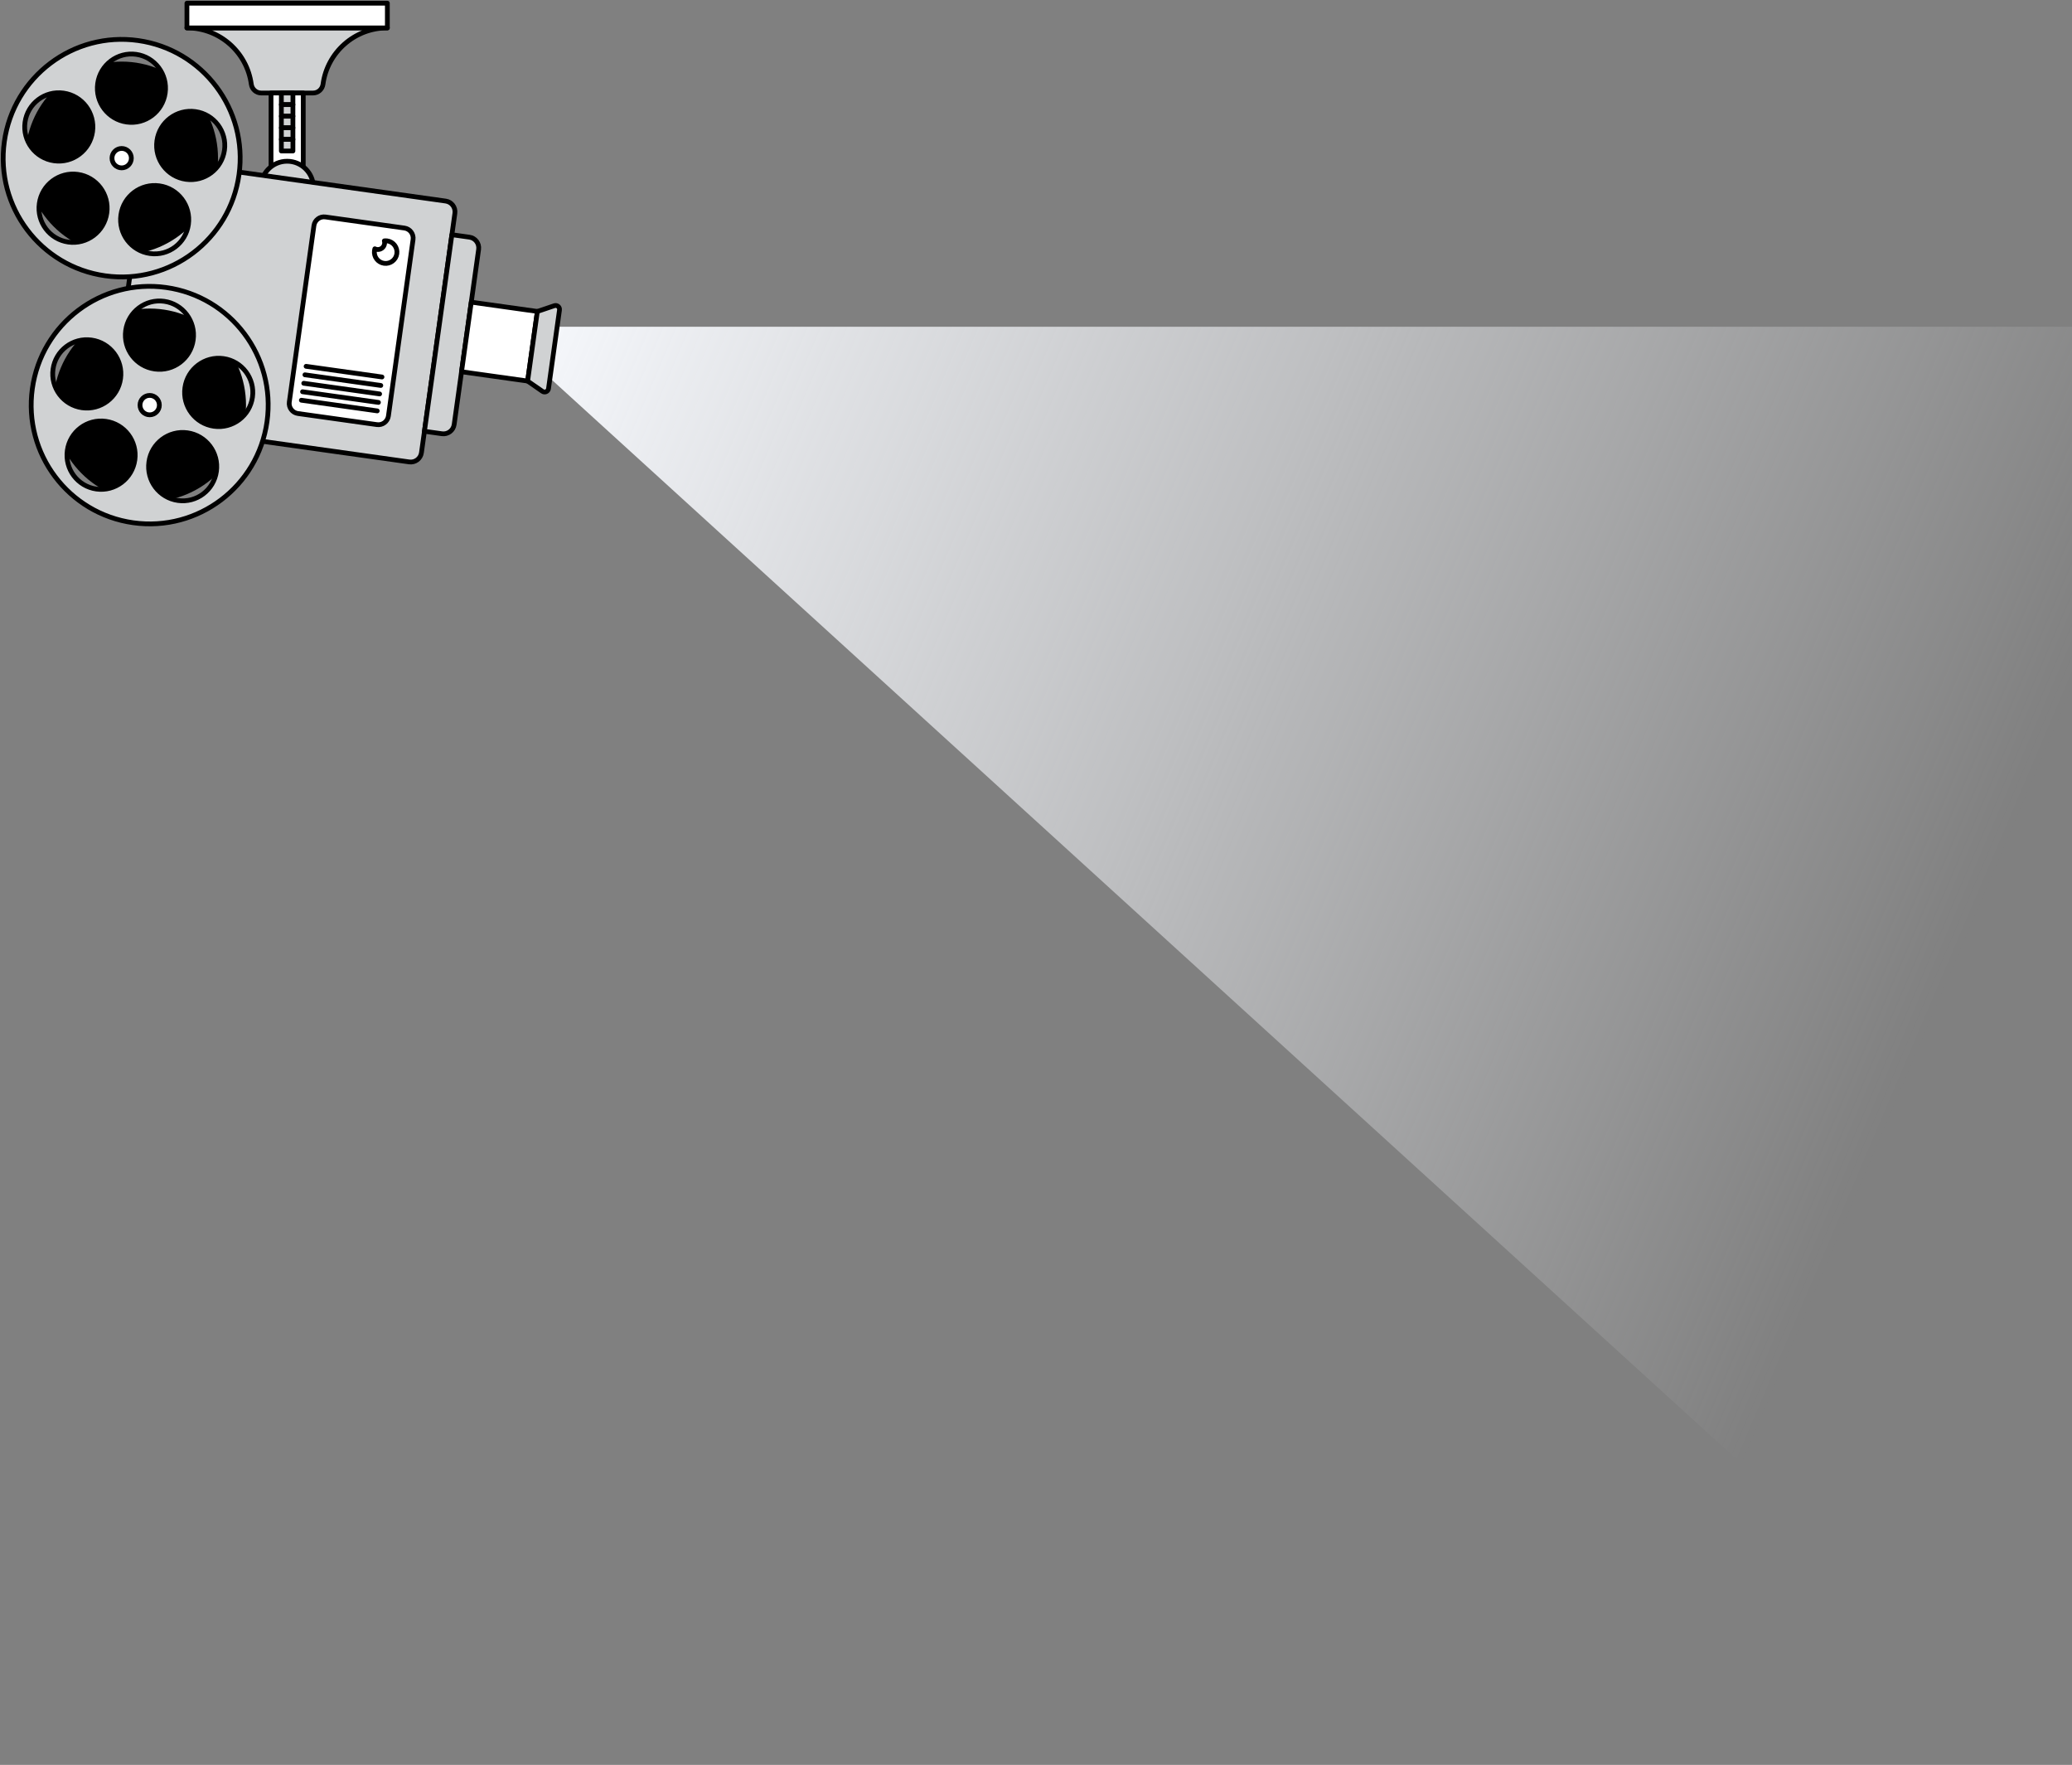 <svg width="869" height="740" viewBox="0 0 869 740" fill="none" xmlns="http://www.w3.org/2000/svg">
<rect x="0" y="0" width="869" height="740" fill="#808080" stroke="none"/>
<path d="M869 137H207L869 740V137Z" fill="url(#paint0_linear_493_319)"/>
<path d="M78.396 11.697H162.457C148.668 11.697 137.27 21.969 135.469 35.293C135.184 37.4 133.433 38.996 131.307 38.996H109.55C107.427 38.996 105.676 37.4 105.388 35.293C103.584 21.969 92.185 11.697 78.393 11.697H78.396Z" fill="#D0D2D3" stroke="black" stroke-width="2" stroke-linecap="round" stroke-linejoin="round"/>
<path d="M78.396 11.697L162.457 11.697V1.332L78.396 1.332V11.697Z" fill="white" stroke="black" stroke-width="2" stroke-linecap="round" stroke-linejoin="round"/>
<path d="M127.185 38.999H113.668V78.657H127.185V38.999Z" fill="white" stroke="black" stroke-width="2" stroke-linecap="round" stroke-linejoin="round"/>
<path d="M122.852 38.999H118.002V43.86H122.852V38.999Z" fill="#D0D2D3" stroke="black" stroke-width="2" stroke-linecap="round" stroke-linejoin="round"/>
<path d="M122.852 43.86H118.002V48.72H122.852V43.86Z" fill="#D0D2D3" stroke="black" stroke-width="2" stroke-linecap="round" stroke-linejoin="round"/>
<path d="M122.852 48.724H118.002V53.584H122.852V48.724Z" fill="#D0D2D3" stroke="black" stroke-width="2" stroke-linecap="round" stroke-linejoin="round"/>
<path d="M122.852 53.584H118.002V58.445H122.852V53.584Z" fill="#D0D2D3" stroke="black" stroke-width="2" stroke-linecap="round" stroke-linejoin="round"/>
<path d="M122.852 58.445H118.002V63.306H122.852V58.445Z" fill="#D0D2D3" stroke="black" stroke-width="2" stroke-linecap="round" stroke-linejoin="round"/>
<path d="M120.425 89.709C126.515 89.709 131.453 84.761 131.453 78.657C131.453 72.553 126.515 67.606 120.425 67.606C114.335 67.606 109.397 72.553 109.397 78.657C109.397 84.761 114.335 89.709 120.425 89.709Z" fill="#D0D2D3" stroke="black" stroke-width="2" stroke-linecap="round" stroke-linejoin="round"/>
<path d="M61.323 66.681L186.919 84.303C189.398 84.651 191.126 86.947 190.779 89.431L176.756 189.812C176.409 192.296 174.118 194.028 171.639 193.68L46.043 176.058L61.323 66.681Z" fill="#D0D2D3" stroke="black" stroke-width="2" stroke-linecap="round" stroke-linejoin="round"/>
<path d="M189.524 98.411L196.875 99.442C199.353 99.79 201.082 102.086 200.735 104.57L190.477 177.994C190.13 180.478 187.839 182.211 185.36 181.863L178.009 180.831L189.524 98.411Z" fill="#D0D2D3" stroke="black" stroke-width="2" stroke-linecap="round" stroke-linejoin="round"/>
<path d="M225.378 130.577L197.647 126.686L193.569 155.874L221.3 159.765L225.378 130.577Z" fill="white" stroke="black" stroke-width="2" stroke-linecap="round" stroke-linejoin="round"/>
<path d="M227.481 164.068L221.287 159.781L225.366 130.591L232.497 128.176C233.656 127.784 234.824 128.75 234.652 129.967L230.044 162.943C229.875 164.158 228.488 164.768 227.481 164.071V164.068Z" fill="#D0D2D3" stroke="black" stroke-width="2" stroke-linecap="round" stroke-linejoin="round"/>
<path d="M51.031 105.804C72.792 105.804 90.434 88.124 90.434 66.315C90.434 44.506 72.792 26.826 51.031 26.826C29.269 26.826 11.627 44.506 11.627 66.315C11.627 88.124 29.269 105.804 51.031 105.804Z" fill="black" stroke="black" stroke-width="2" stroke-miterlimit="10"/>
<path d="M57.923 16.995C30.746 13.18 5.625 32.168 1.818 59.407C-1.99 86.647 16.957 111.819 44.138 115.634C71.318 119.45 96.436 100.462 100.243 73.222C104.051 45.983 85.104 20.811 57.923 16.995ZM10.492 51.235C11.587 43.395 18.818 37.928 26.641 39.026C34.467 40.124 39.92 47.373 38.824 55.213C37.728 63.053 30.498 68.521 22.672 67.423C14.848 66.325 9.396 59.079 10.492 51.235ZM28.664 101.5C20.837 100.402 15.385 93.156 16.481 85.313C17.576 77.469 24.807 72.008 32.633 73.106C40.456 74.205 45.909 81.451 44.813 89.291C43.717 97.131 36.487 102.599 28.664 101.5ZM40.963 34.995C42.059 27.151 49.289 21.687 57.112 22.785C64.935 23.883 70.391 31.129 69.295 38.973C68.2 46.816 60.969 52.277 53.143 51.179C45.32 50.081 39.867 42.834 40.963 34.995ZM62.879 106.305C55.056 105.206 49.604 97.96 50.699 90.117C51.795 82.274 59.026 76.812 66.849 77.911C74.675 79.009 80.128 86.255 79.032 94.095C77.936 101.935 70.706 107.403 62.879 106.305ZM77.989 75.187C70.166 74.088 64.71 66.839 65.806 58.999C66.902 51.159 74.135 45.691 81.959 46.789C89.782 47.888 95.238 55.137 94.142 62.977C93.046 70.817 85.812 76.285 77.989 75.187Z" fill="#D0D2D3" stroke="black" stroke-width="2" stroke-linecap="round" stroke-linejoin="round"/>
<path d="M51.031 70.382C53.272 70.382 55.089 68.561 55.089 66.315C55.089 64.068 53.272 62.247 51.031 62.247C48.789 62.247 46.972 64.068 46.972 66.315C46.972 68.561 48.789 70.382 51.031 70.382Z" fill="white" stroke="black" stroke-width="2" stroke-linecap="round" stroke-linejoin="round"/>
<path d="M62.777 209.35C84.538 209.35 102.18 191.67 102.18 169.861C102.18 148.052 84.538 130.372 62.777 130.372C41.015 130.372 23.373 148.052 23.373 169.861C23.373 191.67 41.015 209.35 62.777 209.35Z" fill="black" stroke="black" stroke-width="2" stroke-miterlimit="10"/>
<path d="M69.67 120.541C42.492 116.726 17.371 135.714 13.564 162.953C9.757 190.193 28.704 215.365 55.884 219.18C83.064 222.996 108.182 204.008 111.99 176.769C115.797 149.529 96.85 124.357 69.67 120.541ZM22.238 154.781C23.334 146.941 30.564 141.474 38.387 142.572C46.214 143.67 51.666 150.919 50.571 158.759C49.475 166.6 42.244 172.067 34.418 170.969C26.595 169.871 21.142 162.625 22.238 154.781ZM40.41 205.047C32.584 203.948 27.131 196.702 28.227 188.859C29.323 181.016 36.553 175.554 44.38 176.653C52.203 177.751 57.655 184.997 56.559 192.837C55.464 200.68 48.233 206.145 40.41 205.047ZM52.709 138.541C53.805 130.697 61.035 125.233 68.859 126.331C76.682 127.429 82.138 134.675 81.042 142.519C79.946 150.362 72.715 155.823 64.889 154.725C57.063 153.627 51.613 146.381 52.709 138.541ZM74.626 209.851C66.803 208.753 61.35 201.506 62.446 193.663C63.542 185.823 70.772 180.359 78.595 181.457C86.421 182.555 91.874 189.801 90.778 197.641C89.683 205.484 82.452 210.949 74.626 209.851ZM89.735 178.733C81.912 177.635 76.456 170.385 77.552 162.545C78.648 154.705 85.882 149.237 93.705 150.336C101.528 151.434 106.984 158.683 105.888 166.523C104.792 174.363 97.558 179.831 89.735 178.733Z" fill="#D0D2D3" stroke="black" stroke-width="2" stroke-linecap="round" stroke-linejoin="round"/>
<path d="M62.777 173.929C65.018 173.929 66.835 172.108 66.835 169.861C66.835 167.614 65.018 165.793 62.777 165.793C60.535 165.793 58.718 167.614 58.718 169.861C58.718 172.108 60.535 173.929 62.777 173.929Z" fill="white" stroke="black" stroke-width="2" stroke-linecap="round" stroke-linejoin="round"/>
<path d="M169.611 95.616L136.47 90.966C134.142 90.639 131.99 92.266 131.664 94.6L121.33 168.569C121.004 170.903 122.627 173.06 124.956 173.386L158.097 178.036C160.425 178.363 162.577 176.736 162.903 174.403L173.237 100.433C173.563 98.099 171.94 95.943 169.611 95.616Z" fill="white" stroke="black" stroke-width="2" stroke-linecap="round" stroke-linejoin="round"/>
<path d="M166.44 106.364C166.075 108.962 163.682 110.774 161.086 110.409C158.494 110.044 156.686 107.645 157.047 105.044C157.084 104.792 157.137 104.546 157.206 104.314C157.478 104.453 157.776 104.55 158.094 104.593C159.64 104.808 161.07 103.73 161.285 102.181C161.341 101.766 161.308 101.361 161.196 100.986C161.586 100.94 161.99 100.943 162.401 100.999C164.993 101.364 166.801 103.763 166.44 106.364Z" fill="white" stroke="black" stroke-width="2" stroke-linecap="round" stroke-linejoin="round"/>
<path d="M128.384 153.597L160.206 158.063" stroke="black" stroke-width="2" stroke-linecap="round" stroke-linejoin="round"/>
<path d="M127.887 157.15L159.709 161.619" stroke="black" stroke-width="2" stroke-linecap="round" stroke-linejoin="round"/>
<path d="M127.391 160.704L159.213 165.173" stroke="black" stroke-width="2" stroke-linecap="round" stroke-linejoin="round"/>
<path d="M126.894 164.257L158.716 168.726" stroke="black" stroke-width="2" stroke-linecap="round" stroke-linejoin="round"/>
<path d="M126.394 167.811L158.219 172.28" stroke="black" stroke-width="2" stroke-linecap="round" stroke-linejoin="round"/>
<defs>
<linearGradient id="paint0_linear_493_319" x1="227" y1="151" x2="821" y2="404" gradientUnits="userSpaceOnUse">
<stop stop-color="#F4F6FA"/>
<stop offset="1" stop-color="#F4F6FA" stop-opacity="0"/>
</linearGradient>
</defs>
</svg>
